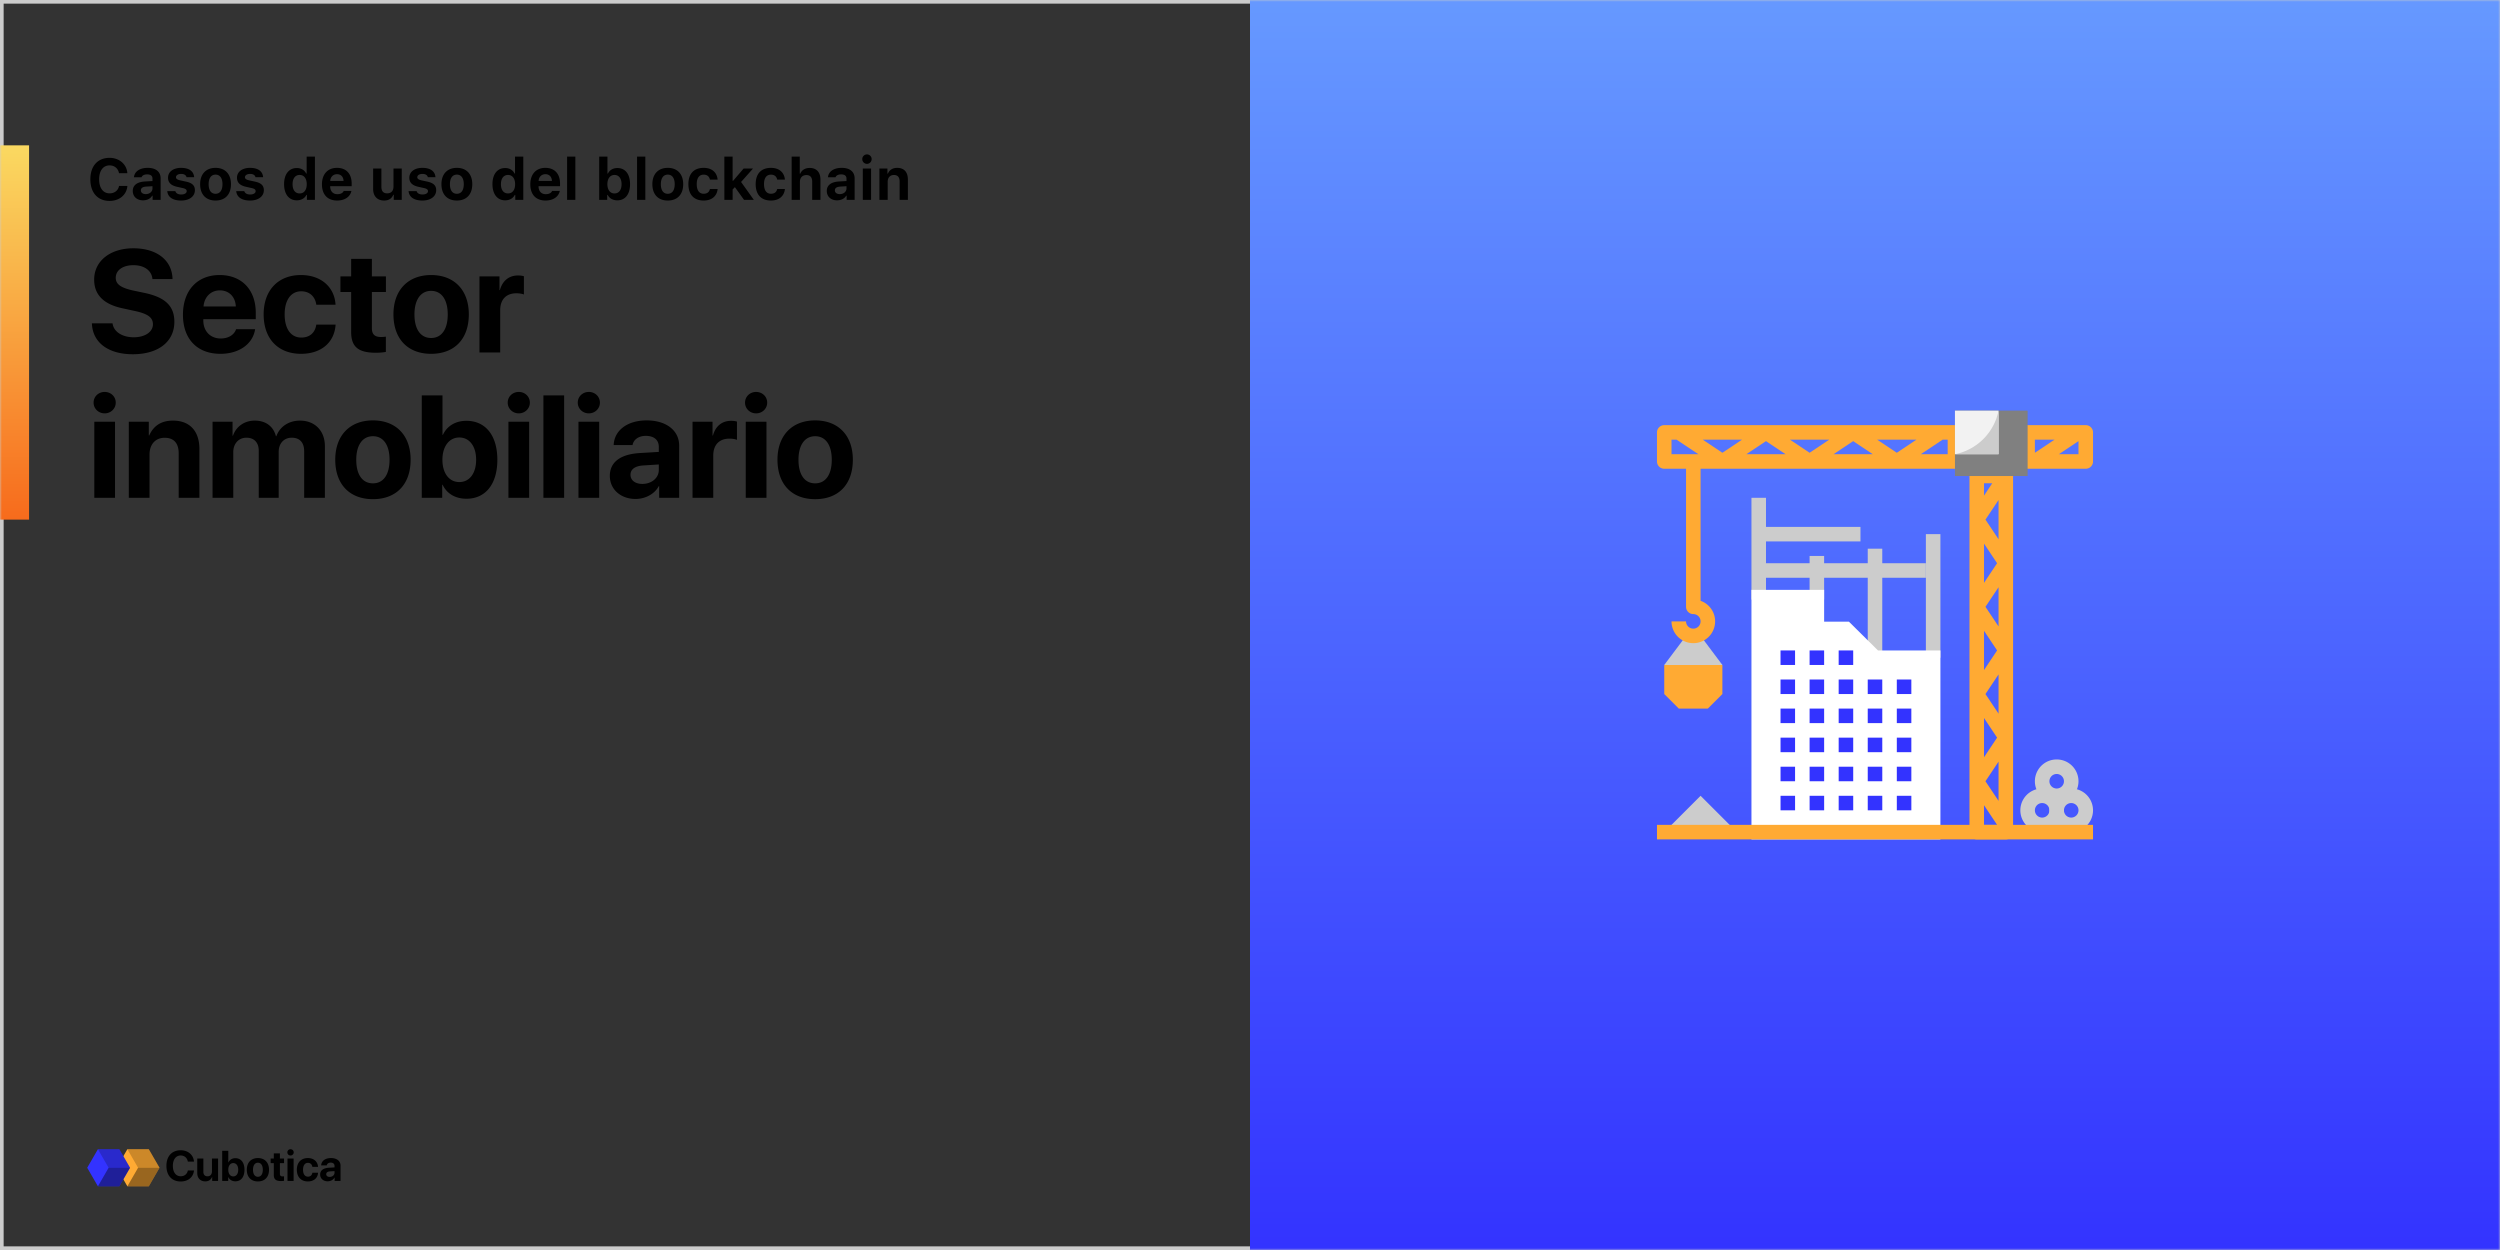 <svg width="688" height="344" xmlns="http://www.w3.org/2000/svg" xmlns:xlink="http://www.w3.org/1999/xlink"><rect width="100%" height="100%" fill="#333333" stroke="none"/><defs><linearGradient x1="50%" y1="0%" x2="50%" y2="100%" id="b"><stop stop-color="#69F" offset="0%"/><stop stop-color="#33F" offset="100%"/></linearGradient><linearGradient x1="50%" y1="0%" x2="50%" y2="100%" id="d"><stop stop-color="#FAD961" offset="0%"/><stop stop-color="#F76B1C" offset="100%"/></linearGradient><path id="a" d="M0 0h688v344H0z"/></defs><g fill="none" fill-rule="evenodd"><mask id="c" fill="#fff"><use xlink:href="#a"/></mask><path stroke="#CCC" d="M.5.5h687v343H.5z"/><path fill="url(#b)" fill-rule="nonzero" mask="url(#c)" d="M344 0h344v344H344z"/><g mask="url(#c)"><path d="M562 229a6 6 0 110-12 6 6 0 010 12zm0-8a2 2 0 100 4 2 2 0 000-4z" fill="#CCC" fill-rule="nonzero"/><path d="M570 229a6 6 0 110-12 6 6 0 010 12zm0-8a2 2 0 100 4 2 2 0 000-4z" fill="#CCC" fill-rule="nonzero"/><path d="M566 221a6 6 0 110-12 6 6 0 010 12zm0-8a2 2 0 100 4 2 2 0 000-4z" fill="#CCC" fill-rule="nonzero"/><path fill="#CCC" d="M458 229l10-10 10 10m4-92h4v28h-4zm48 10h4v34h-4z"/><path fill="#CCC" d="M484 145h28v4h-28zm0 10h46v4h-46z"/><path fill="#CCC" d="M514 151h4v30h-4zm-16 2h4v12h-4z"/><path fill="#FFF" d="M516.822 179l-8-7.916H502v-8.75h-20V231h52v-52z"/><path d="M490 179h4v4h-4zm8 0h4v4h-4zm8 0h4v4h-4zm-16 8h4v4h-4zm8 0h4v4h-4zm8 0h4v4h-4zm8 0h4v4h-4zm8 0h4v4h-4zm-32 8h4v4h-4zm8 0h4v4h-4zm8 0h4v4h-4zm8 0h4v4h-4zm8 0h4v4h-4zm-32 8h4v4h-4zm8 0h4v4h-4zm8 0h4v4h-4zm8 0h4v4h-4zm8 0h4v4h-4zm-32 8h4v4h-4zm8 0h4v4h-4zm8 0h4v4h-4zm8 0h4v4h-4zm8 0h4v4h-4zm-32 8h4v4h-4zm8 0h4v4h-4zm8 0h4v4h-4zm8 0h4v4h-4zm8 0h4v4h-4z" fill="#33F"/><path fill="#FA3" d="M458 183h16v8l-4 4h-8l-4-4z"/><path fill="#CCC" d="M458 183l6-8h4l6 8"/><path d="M552 129h-8a2 2 0 00-2 2v98a2 2 0 002 2h8a2 2 0 002-2v-98a2 2 0 00-2-2zm-5.6 86l3.6-5.4v10.8l-3.6-5.4zm3.2-60l-3.6 5.4v-10.8l3.6 5.4zm-3.2-12l3.6-5.4v10.8l-3.6-5.4zm-.4 30.6l3.6 5.4-3.6 5.4v-10.8zm0 24l3.6 5.4-3.6 5.4v-10.8zm.4-6.6l3.6-5.4v10.8l-3.6-5.4zm0-24l3.6-5.4v10.8l-3.6-5.4zm1.86-34l-2.26 3.4V133h2.26zM546 221.6l3.6 5.4H546v-5.4zM538 117h-80a2 2 0 00-2 2v8a2 2 0 002 2h80a2 2 0 002-2v-8a2 2 0 00-2-2zm-52 4.4l5.4 3.6h-10.8l5.4-3.6zm-12 3.2l-5.4-3.6h10.8l-5.4 3.6zm18.6-3.6h10.8l-5.4 3.6-5.4-3.6zm17.4.4l5.4 3.6h-10.8l5.4-3.6zm6.6-.4h10.8l-5.4 3.6-5.4-3.6zm-56.6 0h1.4l6 4H460v-4zm76 4h-7.4l6-4h1.4v4zm38-8h-16a2 2 0 00-2 2v8a2 2 0 002 2h16a2 2 0 002-2v-8a2 2 0 00-2-2zm-8.6 4l-5.4 3.6V121h5.4zm1.2 4l5.4-3.6v3.6h-5.4z" fill="#FA3" fill-rule="nonzero"/><path d="M466 177a6 6 0 01-6-6h4a2 2 0 102-2 2 2 0 01-2-2v-40h4v38.342A6 6 0 01466 177z" fill="#FA3"/><path fill="gray" d="M538 113h20v18h-20z"/><path fill="#F2F2F2" d="M538 113h12v12h-12z"/><path fill="#FA3" d="M456 227h120v4H456z"/><path d="M538 125a15.296 15.296 0 0012-12v12h-12z" fill="#CCC"/></g><g mask="url(#c)"><g fill-rule="nonzero"><path fill="#FA3" d="M32.105 321.368l2.948-5.105h5.894l2.948 5.105-2.948 5.105h-5.894z"/><path fill="#000" opacity=".4" d="M38 321.368h5.895l-2.948 5.105h-5.894z"/><path fill="#000" opacity=".2" d="M38 321.368l-2.947-5.105h5.894l2.948 5.105z"/><path fill="#33F" d="M24 321.368l2.947-5.105h5.895l2.947 5.105-2.947 5.105h-5.895z"/><path fill="#000" opacity=".4" d="M29.895 321.368h5.894l-2.947 5.105h-5.895z"/><path fill="#000" opacity=".2" d="M29.895 321.368l-2.948-5.105h5.895l2.947 5.105z"/></g><path d="M49.732 325.144c-2.418 0-3.932-1.618-3.932-4.3 0-2.677 1.526-4.295 3.932-4.295 1.997 0 3.517 1.267 3.65 3.126h-1.693c-.161-1.019-.944-1.687-1.957-1.687-1.313 0-2.159 1.1-2.159 2.85 0 1.773.835 2.867 2.165 2.867 1.03 0 1.773-.605 1.957-1.589h1.692c-.195 1.854-1.617 3.028-3.655 3.028zm10.281-6.315V325H58.39v-1.111h-.035c-.305.777-.915 1.226-1.848 1.226-1.335 0-2.222-.87-2.222-2.308v-3.978h1.681v3.627c0 .823.409 1.26 1.152 1.26.748 0 1.214-.535 1.214-1.353v-3.534h1.681zm4.76 6.269c-.903 0-1.594-.438-1.933-1.157h-.035V325h-1.658v-8.307h1.681v3.207h.035c.34-.731 1.024-1.169 1.905-1.169 1.554 0 2.51 1.192 2.51 3.183 0 1.986-.95 3.184-2.504 3.184zm-.58-5.02c-.812 0-1.37.731-1.37 1.836 0 1.117.552 1.831 1.37 1.831.84 0 1.364-.702 1.364-1.83 0-1.123-.53-1.837-1.365-1.837zm6.786 5.054c-1.865 0-3.056-1.197-3.056-3.223 0-1.998 1.209-3.212 3.056-3.212 1.848 0 3.057 1.208 3.057 3.212 0 2.032-1.191 3.223-3.057 3.223zm0-1.283c.824 0 1.347-.697 1.347-1.935 0-1.226-.53-1.934-1.347-1.934s-1.352.708-1.352 1.934c0 1.238.523 1.935 1.352 1.935zm4.37-6.442h1.68v1.422h1.14v1.266h-1.14v2.954c0 .472.23.696.726.696.15 0 .305-.011.409-.029v1.238c-.173.04-.46.069-.8.069-1.451 0-2.015-.484-2.015-1.687v-3.24h-.87v-1.267h.87v-1.422zm3.77 7.593v-6.171H80.8V325h-1.68zm.835-7.006a.869.869 0 01-.875-.863c0-.478.386-.864.875-.864.49 0 .875.386.875.864a.869.869 0 01-.875.863zm7.57 3.132h-1.56c-.098-.65-.53-1.111-1.22-1.111-.83 0-1.348.702-1.348 1.894 0 1.214.518 1.905 1.353 1.905.674 0 1.111-.403 1.215-1.076h1.566c-.087 1.456-1.175 2.394-2.798 2.394-1.86 0-3.04-1.208-3.04-3.223 0-1.98 1.18-3.212 3.028-3.212 1.67 0 2.729 1.03 2.804 2.429zm3.2 2.757c.732 0 1.336-.478 1.336-1.145v-.45l-1.301.081c-.627.046-.984.328-.984.766 0 .46.38.748.95.748zm-.552 1.215c-1.174 0-2.067-.76-2.067-1.871 0-1.123.864-1.773 2.4-1.865l1.555-.092v-.409c0-.576-.403-.91-1.036-.91-.628 0-1.025.311-1.105.766h-1.537c.063-1.197 1.082-2.02 2.717-2.02 1.583 0 2.613.817 2.613 2.06V325H92.09v-.944h-.035c-.345.656-1.11 1.042-1.882 1.042z" fill="#000"/></g><g mask="url(#c)"><path fill="url(#d)" fill-rule="nonzero" d="M0 0h8v103H0z" transform="translate(0 40)"/><path d="M25.29 88.973h5.683c.273 2.324 2.695 3.847 5.82 3.847 3.145 0 5.293-1.504 5.293-3.574 0-1.836-1.348-2.851-4.746-3.613l-3.672-.801c-5.195-1.113-7.754-3.75-7.754-7.871 0-5.195 4.492-8.633 10.781-8.633 6.563 0 10.684 3.379 10.782 8.477h-5.528c-.195-2.383-2.285-3.828-5.234-3.828-2.91 0-4.863 1.386-4.863 3.476 0 1.738 1.367 2.715 4.609 3.457l3.418.723c5.644 1.21 8.105 3.633 8.105 7.93 0 5.468-4.433 8.925-11.425 8.925-6.778 0-11.094-3.222-11.27-8.515zm35.214-9.063c-2.48 0-4.297 1.817-4.492 4.434h8.886c-.117-2.676-1.875-4.434-4.394-4.434zm4.473 10.684h5.234c-.625 4.082-4.414 6.777-9.55 6.777-6.407 0-10.313-4.082-10.313-10.742 0-6.68 3.925-10.938 10.097-10.938 6.075 0 9.942 4.043 9.942 10.41v1.739H55.953v.351c0 2.95 1.934 4.961 4.805 4.961 2.05 0 3.691-.976 4.219-2.558zm27.363-6.739h-5.293c-.293-2.187-1.797-3.69-4.16-3.69-2.793 0-4.551 2.382-4.551 6.347 0 4.043 1.758 6.386 4.57 6.386 2.305 0 3.809-1.289 4.14-3.574h5.313c-.312 4.922-3.964 8.047-9.511 8.047-6.29 0-10.293-4.101-10.293-10.86 0-6.64 4.004-10.82 10.254-10.82 5.664 0 9.277 3.438 9.53 8.164zm4.297-12.617h5.703v4.825h3.867v4.296h-3.867v10c0 1.602.781 2.383 2.46 2.383a9.23 9.23 0 001.388-.097v4.199c-.586.117-1.563.234-2.715.234-4.922 0-6.836-1.66-6.836-5.742V80.359h-2.95v-4.296h2.95v-4.825zm22.011 26.133c-6.386 0-10.37-4.062-10.37-10.86 0-6.698 4.042-10.82 10.37-10.82 6.329 0 10.372 4.102 10.372 10.82 0 6.817-3.985 10.86-10.372 10.86zm0-4.355c2.852 0 4.57-2.364 4.57-6.485 0-4.082-1.718-6.484-4.57-6.484-2.851 0-4.59 2.422-4.59 6.484 0 4.121 1.72 6.485 4.59 6.485zM131.95 97V76.062h5.508v3.77h.117c.723-2.598 2.52-4.023 4.98-4.023.665 0 1.212.078 1.622.214v5.02c-.469-.195-1.25-.332-2.07-.332-2.813 0-4.454 1.719-4.454 4.668V97h-5.703zM25.953 137v-20.938h5.703V137h-5.703zm2.852-23.242c-1.68 0-3.047-1.29-3.047-2.95 0-1.699 1.367-2.949 3.047-2.949 1.68 0 3.047 1.25 3.047 2.95 0 1.66-1.368 2.949-3.047 2.949zM35.445 137v-20.938h5.508v3.77h.117c1.192-2.676 3.32-4.082 6.543-4.082 4.649 0 7.266 2.93 7.266 7.832V137h-5.703v-12.227c0-2.734-1.27-4.296-3.867-4.296-2.579 0-4.16 1.875-4.16 4.609V137h-5.704zm23.047 0v-20.938H64v3.829h.117c.88-2.54 3.184-4.141 5.977-4.141 3.027 0 5.136 1.563 5.84 4.297h.117c.937-2.637 3.437-4.297 6.504-4.297 4.101 0 6.855 2.813 6.855 7.031V137h-5.703v-12.793c0-2.422-1.21-3.75-3.418-3.75-2.168 0-3.594 1.582-3.594 3.906V137h-5.488v-12.969c0-2.246-1.27-3.574-3.379-3.574-2.168 0-3.633 1.64-3.633 3.984V137h-5.703zm44.14.371c-6.386 0-10.37-4.062-10.37-10.86 0-6.699 4.043-10.82 10.37-10.82 6.329 0 10.372 4.102 10.372 10.82 0 6.817-3.984 10.86-10.371 10.86zm0-4.355c2.852 0 4.571-2.364 4.571-6.485 0-4.082-1.719-6.484-4.57-6.484-2.852 0-4.59 2.422-4.59 6.484 0 4.121 1.719 6.485 4.59 6.485zm25.743 4.238c-3.066 0-5.41-1.406-6.563-3.848h-.117V137h-5.625v-28.184h5.703v10.84h.118c1.152-2.441 3.476-3.847 6.464-3.847 5.274 0 8.516 4.043 8.516 10.722 0 6.66-3.223 10.723-8.496 10.723zm-1.973-16.856c-2.793 0-4.648 2.461-4.648 6.133 0 3.711 1.855 6.133 4.648 6.133 2.813 0 4.63-2.402 4.63-6.133 0-3.73-1.837-6.133-4.63-6.133zM139.918 137v-20.938h5.703V137h-5.703zm2.852-23.242c-1.68 0-3.047-1.29-3.047-2.95 0-1.699 1.367-2.949 3.047-2.949 1.68 0 3.046 1.25 3.046 2.95 0 1.66-1.367 2.949-3.046 2.949zM149.547 137v-28.184h5.703V137h-5.703zm9.648 0v-20.938h5.703V137h-5.703zm2.852-23.242c-1.68 0-3.047-1.29-3.047-2.95 0-1.699 1.367-2.949 3.047-2.949 1.68 0 3.047 1.25 3.047 2.95 0 1.66-1.367 2.949-3.047 2.949zm14.726 19.414c2.52 0 4.532-1.602 4.532-3.848v-1.504l-4.317.274c-2.265.156-3.476 1.074-3.476 2.558 0 1.524 1.289 2.52 3.261 2.52zm-1.875 4.14c-4.023 0-7.07-2.597-7.07-6.347 0-3.809 2.93-5.977 8.3-6.29l5.177-.312v-1.367c0-1.973-1.368-3.047-3.594-3.047-1.973 0-3.379 1.035-3.633 2.54h-5.195c.156-4.044 3.77-6.798 9.082-6.798 5.39 0 8.945 2.774 8.945 6.954V137h-5.508v-3.203h-.117c-1.152 2.187-3.73 3.516-6.387 3.516zm15.684-.312v-20.938h5.508v3.77h.117c.723-2.598 2.52-4.023 4.98-4.023.665 0 1.211.078 1.622.214v5.02c-.47-.195-1.25-.332-2.07-.332-2.813 0-4.454 1.719-4.454 4.668V137h-5.703zm14.648 0v-20.938h5.704V137h-5.704zm2.852-23.242c-1.68 0-3.047-1.29-3.047-2.95 0-1.699 1.367-2.949 3.047-2.949 1.68 0 3.047 1.25 3.047 2.95 0 1.66-1.367 2.949-3.047 2.949zm16.25 23.613c-6.387 0-10.371-4.062-10.371-10.86 0-6.699 4.043-10.82 10.371-10.82s10.371 4.102 10.371 10.82c0 6.817-3.984 10.86-10.371 10.86zm0-4.355c2.852 0 4.57-2.364 4.57-6.485 0-4.082-1.718-6.484-4.57-6.484-2.852 0-4.59 2.422-4.59 6.484 0 4.121 1.719 6.485 4.59 6.485zM30.156 55.29c-3.265 0-5.289-2.259-5.289-5.93 0-3.665 2.016-5.922 5.29-5.922 2.671 0 4.718 1.773 4.89 4.226H32.75c-.227-1.297-1.25-2.148-2.594-2.148-1.773 0-2.875 1.468-2.875 3.843s1.102 3.852 2.883 3.852c1.352 0 2.367-.797 2.594-2.04h2.297c-.196 2.438-2.18 4.118-4.899 4.118zm9.953-1.868c1.055 0 1.852-.672 1.852-1.547v-.633l-1.742.11c-.977.07-1.453.421-1.453 1.039 0 .64.554 1.03 1.343 1.03zm-.75 1.71c-1.656 0-2.82-1.015-2.82-2.593 0-1.562 1.195-2.469 3.336-2.594l2.086-.125v-.703c0-.719-.516-1.125-1.453-1.125-.82 0-1.367.281-1.555.797H36.86c.149-1.594 1.61-2.594 3.774-2.594 2.281 0 3.57 1.078 3.57 2.922V55H42v-1.125h-.14c-.446.79-1.383 1.258-2.5 1.258zm6.883-6.218c0-1.633 1.438-2.719 3.586-2.719 2.188 0 3.477.914 3.602 2.563h-2.102c-.117-.555-.64-.899-1.484-.899-.813 0-1.414.368-1.414.914 0 .422.367.68 1.164.86l1.617.351c1.672.368 2.422 1.07 2.422 2.36 0 1.718-1.54 2.843-3.797 2.843-2.273 0-3.648-.93-3.805-2.585h2.219c.172.586.727.921 1.633.921.883 0 1.492-.367 1.492-.921 0-.422-.328-.68-1.086-.844l-1.562-.352c-1.672-.367-2.485-1.164-2.485-2.492zm13.078 6.273c-2.648 0-4.242-1.68-4.242-4.5 0-2.789 1.617-4.492 4.242-4.492s4.242 1.696 4.242 4.492c0 2.82-1.593 4.5-4.242 4.5zm0-1.859c1.211 0 1.907-.969 1.907-2.64 0-1.657-.704-2.633-1.907-2.633-1.21 0-1.906.976-1.906 2.633 0 1.68.688 2.64 1.906 2.64zm5.899-4.414c0-1.633 1.437-2.719 3.586-2.719 2.187 0 3.476.914 3.601 2.563h-2.101c-.118-.555-.64-.899-1.485-.899-.812 0-1.414.368-1.414.914 0 .422.367.68 1.164.86l1.618.351c1.671.368 2.421 1.07 2.421 2.36 0 1.718-1.539 2.843-3.796 2.843-2.274 0-3.649-.93-3.805-2.585h2.219c.171.586.726.921 1.632.921.883 0 1.493-.367 1.493-.921 0-.422-.329-.68-1.086-.844l-1.563-.352c-1.672-.367-2.484-1.164-2.484-2.492zm16.469 6.219c-2.172 0-3.508-1.703-3.508-4.453 0-2.742 1.343-4.438 3.507-4.438 1.165 0 2.126.563 2.57 1.516h.134v-4.664h2.273V55h-2.203v-1.352h-.14c-.462.93-1.438 1.485-2.633 1.485zm.773-6.985c-1.211 0-1.945.961-1.945 2.54 0 1.593.726 2.546 1.945 2.546s1.953-.96 1.953-2.539c0-1.57-.742-2.547-1.953-2.547zm10.289-.21c-1.055 0-1.797.734-1.875 1.851h3.672c-.047-1.14-.734-1.852-1.797-1.852zm1.844 4.609h2.117c-.336 1.617-1.828 2.64-3.938 2.64-2.625 0-4.171-1.656-4.171-4.453 0-2.804 1.578-4.539 4.14-4.539 2.54 0 4.04 1.617 4.04 4.352v.695h-5.915v.117c.031 1.282.781 2.078 1.969 2.078.898 0 1.516-.32 1.758-.89zm15.969-6.164V55h-2.204v-1.383h-.14c-.406 1-1.211 1.57-2.516 1.57-1.86 0-3.016-1.187-3.016-3.187v-5.617h2.274v5.031c0 1.188.539 1.797 1.586 1.797 1.133 0 1.742-.711 1.742-1.86v-4.968h2.273zm2.085 2.531c0-1.633 1.438-2.719 3.586-2.719 2.188 0 3.477.914 3.602 2.563h-2.102c-.117-.555-.64-.899-1.484-.899-.813 0-1.414.368-1.414.914 0 .422.367.68 1.164.86l1.617.351c1.672.368 2.422 1.07 2.422 2.36 0 1.718-1.539 2.843-3.797 2.843-2.273 0-3.648-.93-3.805-2.585h2.22c.171.586.726.921 1.632.921.883 0 1.492-.367 1.492-.921 0-.422-.328-.68-1.086-.844l-1.562-.352c-1.672-.367-2.485-1.164-2.485-2.492zm13.079 6.273c-2.649 0-4.243-1.68-4.243-4.5 0-2.789 1.618-4.492 4.243-4.492s4.242 1.696 4.242 4.492c0 2.82-1.594 4.5-4.242 4.5zm0-1.859c1.21 0 1.906-.969 1.906-2.64 0-1.657-.703-2.633-1.906-2.633-1.211 0-1.907.976-1.907 2.633 0 1.68.688 2.64 1.907 2.64zm13.304 1.805c-2.172 0-3.508-1.703-3.508-4.453 0-2.742 1.344-4.438 3.508-4.438 1.164 0 2.125.563 2.57 1.516h.133v-4.664h2.274V55h-2.203v-1.352h-.14c-.462.93-1.438 1.485-2.634 1.485zm.774-6.985c-1.211 0-1.946.961-1.946 2.54 0 1.593.727 2.546 1.946 2.546 1.218 0 1.953-.96 1.953-2.539 0-1.57-.742-2.547-1.953-2.547zm10.289-.21c-1.055 0-1.797.734-1.875 1.851h3.672c-.047-1.14-.735-1.852-1.797-1.852zm1.844 4.609h2.117c-.336 1.617-1.828 2.64-3.938 2.64-2.625 0-4.172-1.656-4.172-4.453 0-2.804 1.578-4.539 4.14-4.539 2.54 0 4.04 1.617 4.04 4.352v.695h-5.914v.117c.031 1.282.781 2.078 1.969 2.078.898 0 1.515-.32 1.757-.89zM156.063 55V43.094h2.273V55h-2.274zm13.835.133c-1.218 0-2.195-.547-2.656-1.485h-.14V55h-2.204V43.094h2.274v4.664h.14c.438-.946 1.407-1.516 2.586-1.516 2.18 0 3.493 1.664 3.493 4.446 0 2.765-1.328 4.445-3.493 4.445zm-.789-6.985c-1.195 0-1.953.977-1.96 2.547.007 1.563.757 2.54 1.96 2.54 1.211 0 1.946-.97 1.946-2.547 0-1.57-.743-2.54-1.946-2.54zM175.32 55V43.094h2.274V55h-2.274zm8.453.188c-2.648 0-4.242-1.68-4.242-4.5 0-2.79 1.617-4.493 4.242-4.493s4.243 1.696 4.243 4.492c0 2.82-1.594 4.5-4.243 4.5zm0-1.86c1.211 0 1.907-.969 1.907-2.64 0-1.657-.703-2.633-1.907-2.633-1.21 0-1.906.976-1.906 2.633 0 1.68.688 2.64 1.906 2.64zm13.72-3.906h-2.126c-.156-.82-.742-1.36-1.71-1.36-1.227 0-1.915.915-1.915 2.61 0 1.719.696 2.648 1.914 2.648.93 0 1.54-.453 1.711-1.304h2.125c-.187 1.93-1.594 3.172-3.836 3.172-2.687 0-4.21-1.626-4.21-4.516 0-2.86 1.515-4.477 4.21-4.477 2.281 0 3.649 1.266 3.836 3.227zm4.265.328l2.883-3.367h2.586l-3.282 3.695L207.453 55h-2.695l-2.516-3.5-.625.64V55h-2.273V43.094h2.273v6.656h.14zm14.25-.328h-2.125c-.156-.82-.742-1.36-1.711-1.36-1.227 0-1.914.915-1.914 2.61 0 1.719.695 2.648 1.914 2.648.93 0 1.539-.453 1.71-1.304h2.126c-.188 1.93-1.594 3.172-3.836 3.172-2.688 0-4.211-1.626-4.211-4.516 0-2.86 1.516-4.477 4.21-4.477 2.282 0 3.65 1.266 3.837 3.227zM217.859 55V43.094h2.235v4.703h.14c.399-.984 1.336-1.578 2.602-1.578 1.851 0 2.953 1.164 2.953 3.234V55h-2.273v-5.008c0-1.195-.555-1.812-1.586-1.812-1.14 0-1.797.758-1.797 1.875V55h-2.274zm13.243-1.578c1.054 0 1.851-.672 1.851-1.547v-.633l-1.742.11c-.977.07-1.453.421-1.453 1.039 0 .64.554 1.03 1.344 1.03zm-.75 1.71c-1.657 0-2.82-1.015-2.82-2.593 0-1.562 1.195-2.469 3.335-2.594l2.086-.125v-.703c0-.719-.516-1.125-1.453-1.125-.82 0-1.367.281-1.555.797h-2.093c.148-1.594 1.609-2.594 3.773-2.594 2.281 0 3.57 1.078 3.57 2.922V55h-2.203v-1.125h-.14c-.446.79-1.383 1.258-2.5 1.258zm7.093-.132v-8.617h2.274V55h-2.274zm1.14-9.906c-.702 0-1.288-.578-1.288-1.305s.586-1.297 1.289-1.297c.71 0 1.289.57 1.289 1.297s-.578 1.305-1.29 1.305zm3.43 9.906v-8.617h2.204v1.383h.14c.399-.97 1.274-1.57 2.547-1.57 1.914 0 2.946 1.171 2.946 3.234V55h-2.274v-5.031c0-1.188-.508-1.813-1.586-1.813-1.054 0-1.703.742-1.703 1.875V55h-2.273z" fill="#000"/></g></g></svg>